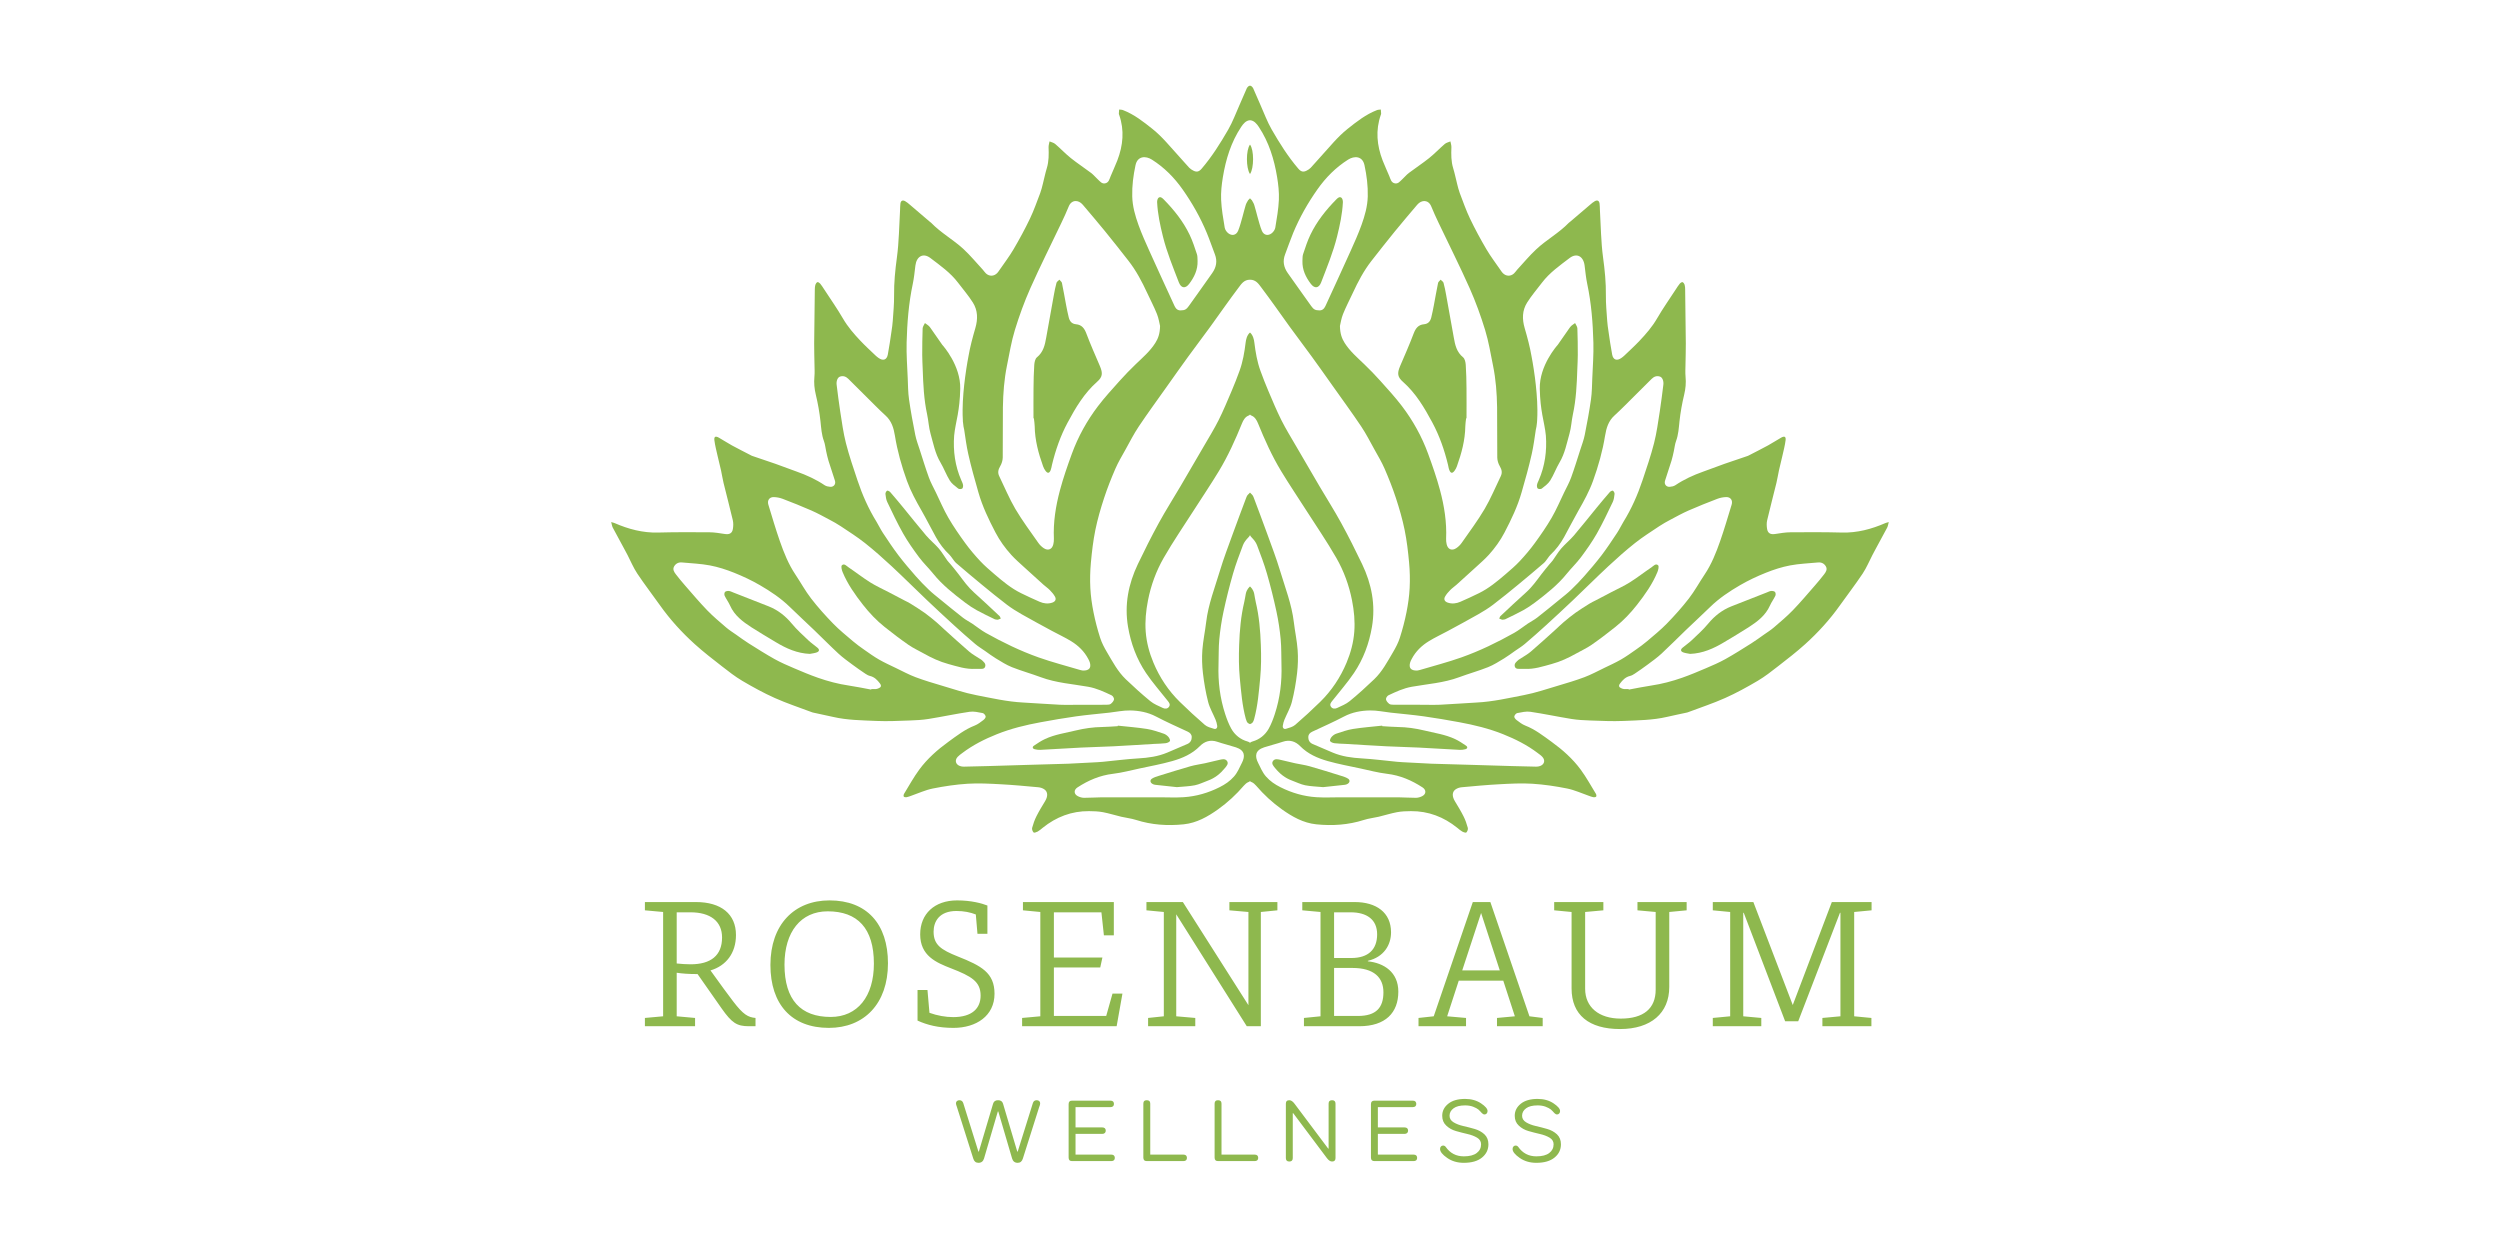 <?xml version="1.0" encoding="UTF-8"?> <svg xmlns="http://www.w3.org/2000/svg" width="240" height="120" viewBox="0 0 240 120" fill="none"><path d="M92.386 37.329C92.39 37.273 92.394 37.233 92.398 37.213C92.392 37.24 92.388 37.28 92.386 37.329Z" fill="#8EB84E"></path><path d="M119.991 16.72C119.994 16.716 119.996 16.712 119.999 16.709C119.999 16.708 120 16.707 120.001 16.706C120.001 16.707 120.002 16.708 120.002 16.709C120.005 16.712 120.007 16.716 120.01 16.72C120.01 16.71 120.01 16.701 120.01 16.692C120.388 16.132 120.398 14.415 120.002 13.882V13.877C120.002 13.877 120.001 13.879 120.001 13.88C120 13.879 119.999 13.878 119.999 13.877V13.882C119.603 14.415 119.614 16.132 119.991 16.692C119.991 16.701 119.991 16.71 119.991 16.72Z" fill="#8EB84E"></path><path d="M99.254 40.157C99.281 40.413 99.327 40.669 99.331 40.925C99.349 42.258 99.692 43.522 100.137 44.764C100.193 44.92 100.273 45.074 100.373 45.204C100.577 45.468 100.736 45.445 100.864 45.132C100.93 44.97 100.95 44.789 100.992 44.617C101.333 43.209 101.803 41.853 102.492 40.568C103.261 39.135 104.081 37.748 105.317 36.656C105.834 36.2 105.894 35.853 105.591 35.145C105.147 34.107 104.688 33.074 104.29 32.017C104.103 31.52 103.845 31.177 103.303 31.129C102.882 31.091 102.689 30.834 102.599 30.471C102.502 30.079 102.423 29.683 102.347 29.287C102.212 28.581 102.095 27.872 101.947 27.169C101.93 27.087 101.86 27.016 101.79 26.945C101.758 26.913 101.727 26.881 101.7 26.848C101.694 26.854 101.688 26.86 101.682 26.867C101.676 26.873 101.669 26.879 101.662 26.886C101.649 26.898 101.635 26.91 101.621 26.923C101.536 26.996 101.446 27.068 101.422 27.158C101.314 27.545 101.24 27.943 101.167 28.34C100.92 29.69 100.673 31.041 100.439 32.393C100.314 33.111 100.168 33.797 99.546 34.302C99.373 34.442 99.307 34.779 99.289 35.032C99.238 35.775 99.226 36.52 99.218 37.265C99.207 38.228 99.215 39.192 99.215 40.155C99.228 40.156 99.242 40.157 99.255 40.158L99.254 40.157Z" fill="#8EB84E"></path><path d="M94.195 63.324C94.159 63.292 94.109 63.275 94.068 63.247C93.722 63.017 93.349 62.817 93.035 62.548C92.23 61.86 91.451 61.142 90.664 60.434C90.407 60.204 90.164 59.958 89.901 59.736C89.53 59.425 89.157 59.112 88.763 58.832C88.322 58.517 87.858 58.232 87.398 57.943C87.214 57.828 87.014 57.739 86.821 57.638C86.319 57.376 85.818 57.113 85.317 56.85C84.72 56.537 84.101 56.26 83.532 55.902C82.821 55.455 82.157 54.931 81.459 54.463C81.27 54.337 81.045 54.049 80.82 54.271C80.722 54.369 80.806 54.717 80.889 54.918C81.367 56.073 82.084 57.087 82.849 58.064C83.462 58.846 84.147 59.569 84.926 60.189C85.67 60.78 86.426 61.359 87.207 61.901C87.667 62.221 88.186 62.457 88.677 62.733C89.429 63.157 90.203 63.518 91.043 63.746C91.897 63.978 92.735 64.266 93.639 64.21C93.739 64.21 93.838 64.212 93.938 64.21C94.172 64.204 94.48 64.272 94.572 64.009C94.68 63.703 94.406 63.509 94.196 63.325L94.195 63.324Z" fill="#8EB84E"></path><path d="M85.179 48.198C85.668 49.217 86.148 50.243 86.706 51.225C87.155 52.015 87.685 52.764 88.228 53.494C88.641 54.048 89.15 54.53 89.584 55.069C90.459 56.155 91.544 57.007 92.643 57.842C93.004 58.117 93.387 58.37 93.785 58.59C94.347 58.9 94.93 59.172 95.507 59.454C95.575 59.487 95.663 59.476 95.796 59.493C95.861 59.468 95.967 59.427 96.074 59.386C96.035 59.304 96.015 59.2 95.953 59.142C95.137 58.377 94.324 57.606 93.489 56.861C92.922 56.355 92.492 55.744 92.04 55.146C91.796 54.824 91.537 54.514 91.281 54.201C91.17 54.064 91.039 53.943 90.936 53.801C90.664 53.423 90.431 53.013 90.129 52.662C89.749 52.222 89.287 51.852 88.91 51.41C88.157 50.528 87.44 49.615 86.704 48.718C86.294 48.22 85.882 47.724 85.458 47.238C85.39 47.159 85.211 47.074 85.159 47.107C85.072 47.164 84.992 47.319 85.003 47.423C85.031 47.685 85.067 47.964 85.179 48.198Z" fill="#8EB84E"></path><path d="M78.482 62.185C78.196 61.941 77.877 61.733 77.605 61.474C77.061 60.956 76.495 60.451 76.019 59.875C75.404 59.131 74.681 58.564 73.789 58.209C72.657 57.759 71.522 57.319 70.388 56.876C70.25 56.822 70.111 56.745 69.969 56.733C69.845 56.722 69.671 56.749 69.599 56.83C69.531 56.905 69.52 57.096 69.568 57.197C69.721 57.517 69.942 57.807 70.085 58.131C70.508 59.089 71.301 59.68 72.138 60.221C72.906 60.716 73.695 61.175 74.478 61.648C75.484 62.255 76.537 62.726 77.746 62.773C77.968 62.727 78.201 62.709 78.411 62.63C78.665 62.534 78.687 62.361 78.482 62.185V62.185Z" fill="#8EB84E"></path><path d="M110.847 71.413C111.194 71.392 111.544 71.394 111.888 71.349C112.041 71.329 112.239 71.257 112.313 71.142C112.361 71.067 112.258 70.843 112.164 70.739C112.045 70.606 111.879 70.485 111.711 70.43C111.184 70.258 110.655 70.065 110.112 69.98C109.185 69.834 108.246 69.764 107.312 69.662C107.308 69.679 107.305 69.695 107.302 69.713C106.806 69.74 106.31 69.784 105.814 69.792C104.949 69.805 104.111 69.923 103.265 70.127C102.273 70.368 101.257 70.51 100.324 70.945C99.95 71.119 99.6 71.353 99.258 71.586C99.079 71.709 99.12 71.872 99.332 71.926C99.503 71.97 99.686 71.995 99.861 71.986C101.18 71.918 102.499 71.831 103.818 71.766C104.842 71.715 105.868 71.697 106.891 71.645C108.21 71.577 109.528 71.49 110.847 71.412L110.847 71.413Z" fill="#8EB84E"></path><path d="M111.642 22.706C112.017 24.22 112.612 25.654 113.167 27.102C113.389 27.68 113.798 27.734 114.166 27.245C114.653 26.6 114.993 25.893 114.967 25.053C114.95 24.837 114.974 24.606 114.906 24.406C114.695 23.777 114.492 23.139 114.206 22.543C113.592 21.26 112.714 20.157 111.718 19.146C111.579 19.005 111.411 18.851 111.231 18.976C111.128 19.047 111.077 19.266 111.084 19.414C111.138 20.533 111.373 21.619 111.642 22.706L111.642 22.706Z" fill="#8EB84E"></path><path d="M117.032 72.954C116.578 73.054 116.129 73.172 115.676 73.272C115.213 73.373 114.738 73.431 114.284 73.56C113.275 73.847 112.273 74.163 111.271 74.474C111.037 74.547 110.791 74.618 110.59 74.749C110.374 74.889 110.41 75.123 110.636 75.253C110.712 75.297 110.801 75.331 110.888 75.34C111.605 75.421 112.324 75.495 112.98 75.565C113.605 75.505 114.167 75.495 114.707 75.386C115.139 75.299 115.545 75.088 115.964 74.937C116.63 74.698 117.158 74.269 117.595 73.731C117.748 73.542 117.982 73.302 117.784 73.043C117.597 72.798 117.292 72.896 117.032 72.954Z" fill="#8EB84E"></path><path d="M89.006 39.793C89.138 40.4 89.161 41.035 89.331 41.63C89.598 42.565 89.771 43.535 90.284 44.395C90.617 44.954 90.838 45.58 91.18 46.132C91.371 46.44 91.697 46.67 91.989 46.903C92.07 46.968 92.275 46.965 92.367 46.905C92.442 46.856 92.47 46.673 92.452 46.559C92.426 46.398 92.345 46.243 92.278 46.09C91.684 44.725 91.491 43.292 91.598 41.821C91.665 41.128 91.807 40.558 91.936 39.847C91.938 39.842 91.941 39.836 91.943 39.831C91.944 39.816 91.945 39.801 91.946 39.786C92.059 39.146 92.159 38.389 92.183 37.327C92.233 35.096 90.541 33.195 90.456 33.101C90.1 32.592 89.752 32.077 89.39 31.573C89.368 31.54 89.346 31.51 89.326 31.482C89.304 31.452 89.283 31.423 89.265 31.398C89.15 31.239 88.953 31.14 88.794 31.014C88.717 31.184 88.58 31.354 88.573 31.527C88.54 32.379 88.535 33.233 88.534 34.085C88.534 34.532 88.564 34.978 88.579 35.425C88.627 36.89 88.693 38.351 89.006 39.792L89.006 39.793Z" fill="#8EB84E"></path><path d="M147.603 37.211C147.606 37.231 147.61 37.272 147.615 37.327C147.612 37.278 147.609 37.237 147.603 37.211Z" fill="#8EB84E"></path><path d="M176.824 51.125C175.178 51.081 173.531 51.086 171.885 51.099C171.39 51.103 170.893 51.191 170.401 51.265C169.972 51.33 169.705 51.193 169.639 50.77C169.597 50.501 169.585 50.207 169.647 49.945C169.928 48.745 170.245 47.554 170.537 46.358C170.634 45.964 170.69 45.561 170.778 45.164C170.88 44.702 171.001 44.243 171.105 43.781C171.218 43.278 171.352 42.778 171.416 42.268C171.462 41.912 171.31 41.836 170.991 42.014C170.567 42.252 170.161 42.524 169.734 42.758C169.159 43.072 168.573 43.365 167.991 43.667C167.929 43.699 167.869 43.739 167.804 43.761C167.053 44.017 166.299 44.264 165.551 44.528C164.866 44.769 164.189 45.033 163.505 45.277C162.565 45.611 161.664 46.022 160.833 46.581C160.685 46.68 160.481 46.721 160.299 46.735C159.961 46.762 159.74 46.481 159.841 46.154C160.039 45.51 160.265 44.874 160.463 44.23C160.557 43.929 160.619 43.616 160.688 43.307C160.76 42.988 160.786 42.652 160.899 42.348C161.129 41.73 161.162 41.092 161.231 40.448C161.324 39.592 161.476 38.736 161.678 37.899C161.819 37.317 161.87 36.751 161.813 36.159C161.776 35.767 161.803 35.368 161.808 34.972C161.816 34.307 161.843 33.642 161.838 32.977C161.824 31.247 161.799 29.517 161.775 27.788C161.773 27.639 161.767 27.485 161.724 27.345C161.693 27.244 161.614 27.119 161.526 27.087C161.462 27.064 161.324 27.153 161.262 27.228C161.122 27.395 161.004 27.582 160.885 27.766C160.276 28.7 159.634 29.614 159.075 30.576C158.61 31.378 158.014 32.062 157.387 32.725C156.923 33.217 156.42 33.672 155.932 34.141C155.846 34.223 155.751 34.296 155.654 34.365C155.228 34.669 154.868 34.556 154.769 34.045C154.623 33.296 154.524 32.538 154.411 31.782C154.362 31.458 154.314 31.132 154.292 30.806C154.239 29.993 154.155 29.178 154.165 28.365C154.18 27.138 154.06 25.933 153.894 24.716C153.69 23.213 153.683 21.683 153.592 20.165C153.579 19.957 153.589 19.746 153.558 19.54C153.518 19.267 153.352 19.18 153.107 19.311C152.943 19.399 152.798 19.528 152.655 19.649C152.024 20.183 151.398 20.722 150.769 21.258C150.716 21.303 150.654 21.339 150.606 21.389C149.674 22.356 148.48 23.004 147.504 23.91C146.843 24.523 146.264 25.224 145.651 25.888C145.544 26.005 145.459 26.146 145.343 26.252C145.015 26.55 144.583 26.534 144.27 26.218C144.194 26.141 144.133 26.048 144.071 25.958C143.61 25.286 143.112 24.636 142.699 23.935C142.136 22.977 141.605 21.997 141.125 20.995C140.743 20.199 140.453 19.36 140.137 18.533C140.028 18.247 139.96 17.945 139.883 17.647C139.755 17.148 139.656 16.64 139.505 16.147C139.301 15.485 139.31 14.815 139.335 14.137C139.342 13.951 139.275 13.762 139.241 13.575C139.059 13.654 138.845 13.695 138.701 13.819C138.188 14.259 137.722 14.756 137.195 15.178C136.568 15.681 135.889 16.121 135.247 16.607C135.011 16.785 134.825 17.026 134.603 17.224C134.401 17.405 134.223 17.67 133.901 17.602C133.554 17.529 133.495 17.207 133.382 16.931C133.173 16.419 132.931 15.92 132.733 15.404C132.183 13.967 132.037 12.509 132.557 11.027C132.57 10.989 132.589 10.95 132.588 10.912C132.583 10.779 132.57 10.648 132.56 10.516C132.438 10.532 132.307 10.525 132.194 10.569C131.125 10.978 130.242 11.677 129.36 12.38C128.394 13.15 127.635 14.116 126.807 15.017C126.477 15.376 126.163 15.75 125.829 16.105C125.723 16.218 125.582 16.306 125.442 16.378C125.103 16.554 124.884 16.478 124.634 16.187C123.646 15.032 122.842 13.75 122.088 12.443C121.654 11.689 121.353 10.86 120.997 10.062C120.758 9.527 120.533 8.987 120.294 8.452C120.263 8.381 120.186 8.331 120.131 8.27C120.105 8.279 120.03 8.214 120.001 8.217C120.001 8.217 119.999 8.217 119.999 8.217C119.998 8.217 119.997 8.217 119.997 8.217C119.968 8.214 119.892 8.279 119.867 8.27C119.811 8.33 119.735 8.381 119.703 8.452C119.464 8.987 119.239 9.527 119.001 10.062C118.645 10.859 118.343 11.689 117.909 12.443C117.155 13.75 116.351 15.032 115.364 16.187C115.114 16.479 114.895 16.554 114.556 16.378C114.416 16.306 114.274 16.218 114.168 16.105C113.834 15.75 113.521 15.376 113.191 15.017C112.363 14.116 111.603 13.15 110.638 12.38C109.756 11.677 108.873 10.979 107.804 10.569C107.692 10.525 107.56 10.532 107.437 10.516C107.428 10.648 107.415 10.78 107.41 10.912C107.408 10.95 107.427 10.989 107.441 11.027C107.96 12.509 107.814 13.967 107.264 15.404C107.067 15.92 106.825 16.419 106.616 16.931C106.503 17.207 106.444 17.529 106.097 17.602C105.775 17.67 105.597 17.405 105.395 17.224C105.173 17.026 104.986 16.785 104.751 16.607C104.109 16.121 103.43 15.681 102.803 15.178C102.276 14.756 101.81 14.259 101.297 13.819C101.153 13.696 100.938 13.654 100.756 13.575C100.723 13.762 100.656 13.951 100.663 14.137C100.687 14.815 100.696 15.485 100.493 16.147C100.342 16.64 100.243 17.148 100.114 17.647C100.037 17.945 99.969 18.247 99.861 18.533C99.545 19.359 99.254 20.199 98.873 20.995C98.393 21.997 97.861 22.977 97.298 23.935C96.887 24.636 96.388 25.286 95.927 25.958C95.865 26.047 95.804 26.14 95.728 26.218C95.415 26.534 94.983 26.55 94.654 26.252C94.538 26.146 94.454 26.005 94.347 25.888C93.734 25.224 93.155 24.523 92.494 23.91C91.517 23.004 90.323 22.356 89.391 21.389C89.344 21.339 89.281 21.303 89.228 21.258C88.6 20.722 87.973 20.183 87.343 19.649C87.199 19.527 87.055 19.399 86.891 19.311C86.645 19.18 86.48 19.267 86.44 19.54C86.409 19.746 86.419 19.957 86.406 20.165C86.315 21.683 86.308 23.213 86.103 24.716C85.938 25.933 85.818 27.138 85.832 28.365C85.842 29.178 85.76 29.993 85.705 30.806C85.684 31.132 85.635 31.458 85.587 31.782C85.474 32.538 85.374 33.296 85.229 34.045C85.129 34.556 84.77 34.669 84.344 34.365C84.247 34.296 84.152 34.223 84.066 34.141C83.577 33.672 83.075 33.217 82.611 32.725C81.984 32.062 81.388 31.378 80.923 30.576C80.364 29.613 79.721 28.7 79.113 27.766C78.993 27.582 78.876 27.396 78.736 27.228C78.673 27.153 78.535 27.064 78.471 27.087C78.383 27.119 78.305 27.244 78.273 27.345C78.231 27.485 78.225 27.639 78.222 27.788C78.199 29.518 78.173 31.247 78.16 32.977C78.155 33.642 78.182 34.307 78.19 34.972C78.195 35.368 78.222 35.767 78.184 36.159C78.128 36.75 78.179 37.317 78.32 37.899C78.522 38.736 78.673 39.592 78.766 40.448C78.836 41.092 78.868 41.73 79.099 42.348C79.212 42.651 79.237 42.987 79.309 43.307C79.379 43.617 79.441 43.929 79.534 44.23C79.733 44.874 79.958 45.51 80.157 46.154C80.257 46.481 80.037 46.762 79.699 46.735C79.517 46.721 79.312 46.68 79.165 46.581C78.333 46.021 77.433 45.611 76.493 45.277C75.808 45.033 75.132 44.769 74.447 44.528C73.698 44.264 72.944 44.017 72.193 43.761C72.128 43.739 72.069 43.699 72.007 43.667C71.425 43.365 70.838 43.072 70.263 42.758C69.836 42.524 69.43 42.252 69.006 42.014C68.687 41.836 68.536 41.912 68.581 42.268C68.646 42.777 68.78 43.278 68.892 43.781C68.996 44.243 69.118 44.702 69.22 45.164C69.308 45.561 69.364 45.964 69.46 46.358C69.753 47.554 70.069 48.745 70.351 49.945C70.412 50.207 70.401 50.501 70.359 50.77C70.293 51.193 70.026 51.33 69.596 51.265C69.104 51.191 68.608 51.103 68.113 51.099C66.467 51.086 64.82 51.081 63.174 51.125C61.702 51.163 60.335 50.795 59.006 50.218C58.929 50.184 58.844 50.169 58.673 50.119C58.737 50.347 58.754 50.514 58.826 50.651C59.201 51.364 59.591 52.069 59.974 52.778C60.065 52.944 60.154 53.11 60.241 53.278C60.551 53.876 60.809 54.508 61.181 55.065C61.87 56.099 62.631 57.084 63.35 58.098C64.326 59.475 65.457 60.718 66.706 61.845C67.531 62.59 68.416 63.272 69.294 63.956C69.929 64.449 70.566 64.952 71.256 65.359C72.272 65.958 73.312 66.53 74.388 67.011C75.536 67.524 76.738 67.918 77.916 68.363C77.954 68.377 77.991 68.393 78.029 68.401C78.677 68.542 79.326 68.673 79.972 68.823C81.349 69.143 82.757 69.149 84.156 69.211C85.219 69.258 86.288 69.202 87.353 69.166C87.948 69.146 88.549 69.114 89.135 69.02C90.454 68.808 91.761 68.526 93.081 68.331C93.487 68.271 93.925 68.378 94.34 68.456C94.457 68.478 94.604 68.656 94.624 68.781C94.64 68.884 94.511 69.044 94.405 69.124C94.143 69.32 93.877 69.535 93.577 69.651C92.632 70.017 91.847 70.634 91.045 71.214C89.995 71.974 89.018 72.837 88.248 73.885C87.709 74.619 87.267 75.425 86.791 76.204C86.746 76.277 86.722 76.419 86.763 76.472C86.806 76.53 86.943 76.548 87.03 76.533C87.186 76.506 87.334 76.442 87.485 76.39C88.171 76.154 88.841 75.839 89.546 75.698C90.652 75.477 91.778 75.309 92.903 75.238C93.954 75.172 95.017 75.233 96.072 75.289C97.275 75.353 98.474 75.466 99.673 75.576C99.872 75.594 100.091 75.663 100.254 75.776C100.606 76.019 100.609 76.451 100.326 76.917C100.037 77.392 99.746 77.868 99.497 78.364C99.32 78.717 99.187 79.098 99.084 79.479C99.048 79.609 99.127 79.815 99.226 79.918C99.275 79.969 99.501 79.895 99.619 79.829C99.791 79.733 99.941 79.596 100.097 79.471C101.395 78.426 102.868 77.858 104.546 77.869C104.991 77.872 105.443 77.888 105.879 77.969C106.471 78.08 107.049 78.267 107.637 78.406C108.108 78.518 108.598 78.566 109.057 78.713C110.554 79.193 112.085 79.294 113.632 79.135C114.877 79.008 115.944 78.402 116.934 77.696C117.849 77.044 118.677 76.278 119.411 75.42C119.507 75.309 119.693 75.134 119.824 75.091C119.906 75.064 119.962 75.028 119.998 74.983C120.034 75.028 120.089 75.064 120.172 75.091C120.304 75.134 120.489 75.309 120.584 75.42C121.319 76.279 122.146 77.044 123.061 77.696C124.052 78.402 125.118 79.008 126.363 79.135C127.912 79.294 129.442 79.193 130.939 78.713C131.398 78.566 131.887 78.517 132.359 78.406C132.947 78.267 133.524 78.08 134.117 77.969C134.552 77.887 135.005 77.872 135.45 77.869C137.127 77.858 138.601 78.426 139.899 79.471C140.054 79.596 140.204 79.733 140.377 79.829C140.495 79.895 140.721 79.969 140.77 79.918C140.868 79.815 140.947 79.609 140.912 79.479C140.809 79.098 140.676 78.717 140.498 78.364C140.249 77.868 139.958 77.392 139.67 76.917C139.387 76.451 139.389 76.019 139.742 75.776C139.905 75.663 140.123 75.594 140.323 75.576C141.522 75.466 142.722 75.353 143.924 75.289C144.979 75.233 146.041 75.172 147.093 75.238C148.218 75.309 149.344 75.477 150.45 75.698C151.155 75.839 151.824 76.154 152.511 76.39C152.661 76.442 152.81 76.506 152.966 76.533C153.052 76.548 153.19 76.53 153.233 76.472C153.274 76.418 153.25 76.277 153.205 76.204C152.728 75.425 152.287 74.619 151.748 73.885C150.978 72.837 150.001 71.974 148.951 71.214C148.149 70.634 147.363 70.017 146.419 69.651C146.119 69.535 145.853 69.32 145.591 69.124C145.485 69.044 145.356 68.884 145.372 68.781C145.391 68.656 145.539 68.477 145.656 68.456C146.071 68.378 146.509 68.271 146.915 68.331C148.235 68.526 149.542 68.807 150.86 69.02C151.447 69.114 152.047 69.146 152.643 69.166C153.708 69.201 154.777 69.257 155.84 69.211C157.239 69.149 158.647 69.143 160.024 68.823C160.669 68.673 161.319 68.542 161.966 68.401C162.005 68.393 162.042 68.377 162.079 68.363C163.258 67.918 164.46 67.524 165.608 67.011C166.684 66.531 167.723 65.958 168.739 65.359C169.43 64.953 170.067 64.45 170.701 63.956C171.58 63.272 172.465 62.59 173.29 61.845C174.54 60.718 175.669 59.475 176.645 58.098C177.365 57.084 178.126 56.099 178.815 55.065C179.186 54.508 179.445 53.876 179.755 53.278C179.842 53.11 179.932 52.944 180.021 52.778C180.405 52.07 180.794 51.365 181.169 50.651C181.242 50.514 181.259 50.347 181.322 50.119C181.152 50.169 181.067 50.184 180.99 50.218C179.661 50.795 178.293 51.163 176.822 51.125H176.824ZM154.09 41.817C154.207 41.085 154.413 40.411 154.985 39.893C155.31 39.599 155.622 39.292 155.934 38.984C156.81 38.115 157.682 37.243 158.557 36.373C158.785 36.146 159.059 36.045 159.371 36.158C159.596 36.24 159.727 36.591 159.682 36.934C159.571 37.786 159.474 38.641 159.34 39.489C159.179 40.512 159.044 41.546 158.788 42.547C158.481 43.749 158.076 44.928 157.682 46.107C157.217 47.501 156.625 48.841 155.85 50.096C155.637 50.442 155.467 50.816 155.242 51.154C154.761 51.879 154.282 52.607 153.757 53.3C153.23 53.993 152.661 54.655 152.087 55.31C151.689 55.766 151.264 56.2 150.827 56.619C150.493 56.94 150.124 57.227 149.764 57.52C149.034 58.116 148.307 58.715 147.564 59.294C147.285 59.511 146.96 59.671 146.664 59.869C146.228 60.161 145.819 60.5 145.362 60.756C143.733 61.671 142.052 62.488 140.291 63.112C138.985 63.575 137.638 63.922 136.309 64.318C136.196 64.352 136.077 64.365 136.036 64.374C135.448 64.382 135.242 64.132 135.362 63.639C135.394 63.506 135.461 63.38 135.525 63.258C135.904 62.534 136.476 61.982 137.16 61.56C137.749 61.196 138.383 60.906 138.993 60.575C139.969 60.045 140.949 59.52 141.915 58.97C142.405 58.691 142.889 58.392 143.337 58.051C144.157 57.429 144.953 56.776 145.749 56.122C146.578 55.441 147.397 54.749 148.21 54.05C148.365 53.917 148.472 53.73 148.601 53.567C148.68 53.466 148.748 53.354 148.841 53.266C149.367 52.768 149.801 52.197 150.151 51.566C150.62 50.718 151.054 49.85 151.535 49.009C152.063 48.089 152.572 47.16 152.932 46.161C153.441 44.747 153.851 43.302 154.089 41.816L154.09 41.817ZM124.573 62.399C124.508 61.506 124.315 60.623 124.209 59.731C124.007 58.018 123.376 56.419 122.885 54.784C122.53 53.602 122.085 52.446 121.665 51.283C121.241 50.109 120.797 48.942 120.36 47.773C120.329 47.689 120.292 47.605 120.239 47.534C120.203 47.486 120.097 47.374 120.002 47.289V47.286C120.002 47.286 120.001 47.287 120 47.288C120 47.288 119.999 47.287 119.998 47.286V47.289C119.903 47.374 119.797 47.486 119.761 47.534C119.709 47.605 119.672 47.69 119.64 47.773C119.203 48.942 118.76 50.109 118.335 51.283C117.915 52.445 117.471 53.601 117.115 54.784C116.624 56.418 115.994 58.017 115.791 59.731C115.686 60.623 115.493 61.506 115.427 62.399C115.374 63.138 115.395 63.893 115.482 64.629C115.591 65.556 115.75 66.485 115.982 67.389C116.133 67.977 116.459 68.519 116.693 69.087C116.77 69.275 116.825 69.478 116.852 69.679C116.88 69.888 116.743 70.025 116.544 69.965C116.238 69.872 115.894 69.787 115.663 69.587C114.842 68.88 114.043 68.144 113.269 67.386C112.164 66.303 111.32 65.031 110.725 63.604C110.331 62.661 110.068 61.673 109.989 60.655C109.911 59.645 110.01 58.639 110.205 57.639C110.488 56.196 110.989 54.822 111.713 53.56C112.624 51.971 113.666 50.456 114.655 48.91C115.44 47.683 116.256 46.475 117.01 45.229C117.895 43.767 118.596 42.209 119.238 40.627C119.351 40.347 119.537 40.021 119.844 39.905C119.92 39.876 119.968 39.84 120 39.797C120.032 39.84 120.081 39.876 120.156 39.905C120.463 40.021 120.65 40.348 120.763 40.627C121.405 42.209 122.105 43.767 122.991 45.229C123.744 46.475 124.561 47.683 125.345 48.91C126.334 50.456 127.376 51.971 128.288 53.56C129.011 54.822 129.512 56.196 129.795 57.639C129.991 58.639 130.09 59.645 130.011 60.655C129.933 61.673 129.669 62.661 129.276 63.604C128.681 65.031 127.837 66.302 126.731 67.386C125.957 68.144 125.159 68.88 124.338 69.587C124.106 69.787 123.762 69.873 123.456 69.965C123.258 70.026 123.121 69.888 123.148 69.679C123.175 69.478 123.231 69.275 123.308 69.087C123.541 68.519 123.867 67.977 124.018 67.389C124.25 66.485 124.41 65.556 124.519 64.629C124.605 63.893 124.627 63.138 124.573 62.399ZM127.904 67.275C128.601 66.387 129.354 65.538 129.983 64.605C130.884 63.269 131.436 61.775 131.708 60.18C132.069 58.063 131.675 56.063 130.763 54.154C130.126 52.819 129.459 51.496 128.749 50.198C128.098 49.008 127.367 47.861 126.678 46.69C125.919 45.398 125.164 44.105 124.413 42.809C123.937 41.987 123.435 41.178 123.01 40.33C122.553 39.417 122.162 38.47 121.762 37.531C121.491 36.895 121.239 36.249 121.003 35.599C120.684 34.72 120.53 33.804 120.417 32.879C120.384 32.605 120.299 32.183 120.002 31.923V31.92C120.002 31.92 120 31.921 120 31.922C119.999 31.921 119.998 31.921 119.998 31.92V31.923C119.7 32.183 119.616 32.605 119.582 32.879C119.47 33.804 119.316 34.721 118.997 35.599C118.761 36.249 118.509 36.895 118.238 37.531C117.837 38.471 117.446 39.417 116.989 40.33C116.564 41.177 116.063 41.987 115.586 42.809C114.836 44.105 114.081 45.398 113.321 46.69C112.632 47.861 111.902 49.008 111.25 50.198C110.54 51.496 109.874 52.819 109.236 54.154C108.324 56.063 107.931 58.063 108.292 60.18C108.564 61.775 109.116 63.269 110.016 64.605C110.645 65.538 111.399 66.387 112.096 67.275C112.226 67.44 112.376 67.618 112.235 67.837C112.093 68.057 111.849 68.065 111.646 67.97C111.226 67.774 110.778 67.596 110.426 67.307C109.613 66.641 108.831 65.933 108.072 65.205C107.304 64.467 106.81 63.524 106.275 62.619C106.013 62.177 105.768 61.71 105.612 61.223C105.355 60.419 105.139 59.597 104.975 58.768C104.822 58.004 104.712 57.224 104.672 56.447C104.631 55.636 104.652 54.816 104.726 54.008C104.823 52.958 104.945 51.904 105.155 50.872C105.366 49.839 105.663 48.82 105.991 47.817C106.304 46.859 106.678 45.917 107.079 44.991C107.351 44.365 107.706 43.774 108.039 43.176C108.457 42.422 108.848 41.649 109.327 40.935C110.21 39.619 111.147 38.338 112.064 37.044C112.723 36.114 113.38 35.182 114.05 34.26C114.761 33.282 115.491 32.318 116.205 31.342C116.684 30.687 117.148 30.019 117.623 29.36C118.046 28.774 118.468 28.187 118.905 27.61C119.17 27.26 119.417 26.855 120 26.851C120.582 26.855 120.829 27.261 121.094 27.61C121.531 28.187 121.953 28.774 122.377 29.36C122.852 30.019 123.316 30.687 123.795 31.342C124.509 32.318 125.238 33.282 125.949 34.26C126.62 35.182 127.276 36.114 127.936 37.044C128.852 38.339 129.79 39.619 130.673 40.935C131.152 41.649 131.542 42.423 131.961 43.176C132.293 43.774 132.649 44.365 132.92 44.991C133.321 45.917 133.695 46.859 134.009 47.817C134.337 48.82 134.633 49.839 134.844 50.872C135.055 51.904 135.177 52.957 135.273 54.008C135.348 54.816 135.368 55.636 135.327 56.447C135.288 57.224 135.177 58.004 135.025 58.768C134.86 59.596 134.644 60.419 134.387 61.223C134.231 61.71 133.986 62.176 133.725 62.619C133.19 63.524 132.696 64.468 131.927 65.205C131.169 65.933 130.387 66.641 129.574 67.307C129.222 67.596 128.773 67.774 128.354 67.97C128.151 68.065 127.906 68.057 127.764 67.837C127.624 67.618 127.774 67.44 127.904 67.275ZM144.438 51.113C145.088 49.87 145.69 48.611 146.075 47.262C146.425 46.039 146.774 44.813 147.05 43.572C147.22 42.811 147.321 42.035 147.437 41.262C147.488 41.07 147.526 40.84 147.55 40.564C147.566 40.468 147.57 40.416 147.566 40.345C147.586 40.022 147.593 39.686 147.59 39.344C147.581 38.277 147.471 37.157 147.352 36.236C147.199 35.067 147.03 34.22 147.03 34.22C146.872 33.301 146.632 32.401 146.371 31.508C146.115 30.631 146.126 29.806 146.603 29.047C147.022 28.379 147.546 27.776 148.023 27.145C148.753 26.18 149.737 25.491 150.682 24.771C151.368 24.248 152.008 24.602 152.121 25.486C152.196 26.075 152.25 26.668 152.373 27.247C152.77 29.114 152.916 31.008 152.966 32.908C152.995 34.037 152.906 35.169 152.86 36.3C152.832 36.982 152.83 37.671 152.734 38.345C152.572 39.488 152.361 40.626 152.135 41.758C152.039 42.239 151.859 42.704 151.709 43.173C151.421 44.066 151.148 44.965 150.827 45.846C150.648 46.338 150.387 46.801 150.158 47.275C149.765 48.088 149.412 48.924 148.96 49.703C148.474 50.542 147.918 51.345 147.346 52.13C146.904 52.737 146.414 53.315 145.901 53.865C145.475 54.32 144.995 54.729 144.52 55.136C143.728 55.814 142.925 56.481 141.98 56.945C141.392 57.233 140.798 57.509 140.198 57.77C139.808 57.94 139.393 57.993 138.979 57.85C138.686 57.749 138.579 57.536 138.726 57.273C138.853 57.044 139.034 56.839 139.218 56.65C139.405 56.459 139.631 56.308 139.831 56.129C140.452 55.571 141.072 55.012 141.687 54.446C142.105 54.062 142.538 53.69 142.918 53.271C143.51 52.615 144.025 51.906 144.439 51.113H144.438ZM133.935 22.18C134.629 21.328 135.345 20.492 136.055 19.653C136.476 19.155 137.137 19.158 137.405 19.826C137.622 20.368 137.871 20.899 138.122 21.427C139.112 23.508 140.151 25.567 141.088 27.671C141.667 28.972 142.155 30.321 142.572 31.683C142.912 32.791 143.097 33.948 143.329 35.087C143.599 36.409 143.702 37.751 143.721 39.096C143.744 40.707 143.715 42.318 143.738 43.929C143.742 44.21 143.84 44.518 143.983 44.761C144.173 45.083 144.236 45.378 144.073 45.714C143.563 46.766 143.117 47.855 142.525 48.859C141.862 49.984 141.073 51.037 140.325 52.111C140.186 52.31 140.001 52.494 139.798 52.627C139.376 52.906 138.991 52.738 138.879 52.248C138.84 52.077 138.819 51.895 138.826 51.72C138.897 50.132 138.65 48.578 138.242 47.057C137.925 45.875 137.52 44.714 137.1 43.563C136.498 41.914 135.65 40.385 134.589 38.988C133.942 38.137 133.213 37.345 132.499 36.547C132.009 36 131.496 35.471 130.966 34.963C130.3 34.322 129.596 33.722 129.092 32.93C128.813 32.49 128.647 32.027 128.634 31.291C128.695 31.044 128.76 30.575 128.931 30.15C129.207 29.46 129.556 28.801 129.869 28.126C130.369 27.043 130.923 25.99 131.659 25.046C132.41 24.084 133.164 23.127 133.934 22.181L133.935 22.18ZM123.369 24.42C123.633 23.735 123.865 23.038 124.146 22.36C124.761 20.881 125.544 19.498 126.47 18.184C127.276 17.039 128.236 16.073 129.415 15.325C130.003 14.951 130.797 14.955 130.99 15.855C131.203 16.845 131.33 17.835 131.305 18.853C131.28 19.811 131.024 20.71 130.707 21.591C130.4 22.447 130.025 23.281 129.651 24.111C128.857 25.874 128.045 27.628 127.239 29.386C127.111 29.667 126.905 29.826 126.609 29.794C126.261 29.793 126.094 29.69 125.874 29.379C125.51 28.862 125.139 28.348 124.772 27.832C124.389 27.292 124.004 26.753 123.623 26.211C123.234 25.658 123.119 25.068 123.369 24.42ZM117.396 17.003C117.678 15.293 118.18 13.653 119.151 12.186C119.358 11.874 119.615 11.566 120 11.541C120.385 11.566 120.642 11.875 120.848 12.186C121.82 13.653 122.322 15.293 122.603 17.003C122.721 17.722 122.804 18.463 122.772 19.188C122.732 20.081 122.572 20.97 122.428 21.854C122.396 22.048 122.248 22.265 122.089 22.389C121.722 22.677 121.313 22.577 121.137 22.148C120.961 21.72 120.851 21.264 120.722 20.817C120.612 20.437 120.53 20.048 120.407 19.673C120.345 19.481 120.258 19.375 120.162 19.194C120.135 19.206 120.053 19.075 120.009 19.046V19.041C120.009 19.041 120.004 19.04 120.002 19.041C120.001 19.041 120 19.042 120 19.042C119.999 19.042 119.998 19.042 119.998 19.041C119.995 19.041 119.993 19.041 119.991 19.041V19.046C119.947 19.075 119.865 19.206 119.837 19.194C119.741 19.375 119.654 19.481 119.592 19.673C119.47 20.048 119.388 20.437 119.278 20.817C119.149 21.264 119.039 21.72 118.863 22.148C118.686 22.577 118.277 22.677 117.911 22.389C117.752 22.265 117.604 22.048 117.572 21.854C117.427 20.97 117.267 20.081 117.228 19.188C117.195 18.463 117.278 17.722 117.396 17.003ZM109.01 15.855C109.204 14.955 109.997 14.951 110.585 15.325C111.764 16.073 112.724 17.039 113.53 18.184C114.455 19.498 115.239 20.881 115.853 22.36C116.135 23.038 116.366 23.735 116.631 24.42C116.881 25.068 116.765 25.658 116.376 26.211C115.996 26.753 115.611 27.292 115.228 27.832C114.86 28.348 114.49 28.862 114.126 29.379C113.906 29.69 113.739 29.793 113.391 29.794C113.095 29.826 112.889 29.667 112.761 29.386C111.955 27.629 111.143 25.874 110.349 24.111C109.975 23.28 109.6 22.447 109.293 21.591C108.976 20.71 108.72 19.811 108.695 18.853C108.669 17.835 108.797 16.845 109.01 15.855ZM96.017 44.76C96.16 44.517 96.258 44.209 96.263 43.929C96.285 42.318 96.256 40.707 96.279 39.096C96.298 37.75 96.402 36.408 96.671 35.087C96.903 33.947 97.089 32.791 97.428 31.683C97.846 30.321 98.334 28.972 98.913 27.671C99.849 25.567 100.888 23.507 101.878 21.426C102.129 20.898 102.378 20.368 102.595 19.825C102.863 19.158 103.525 19.155 103.945 19.652C104.655 20.492 105.371 21.327 106.066 22.18C106.835 23.125 107.59 24.083 108.34 25.044C109.077 25.989 109.63 27.042 110.131 28.124C110.443 28.799 110.793 29.459 111.069 30.148C111.239 30.574 111.304 31.042 111.366 31.29C111.353 32.026 111.187 32.488 110.907 32.928C110.404 33.721 109.7 34.321 109.033 34.961C108.504 35.471 107.99 35.999 107.5 36.546C106.786 37.344 106.058 38.136 105.411 38.987C104.349 40.383 103.501 41.913 102.899 43.562C102.479 44.713 102.074 45.874 101.758 47.055C101.35 48.576 101.102 50.131 101.173 51.719C101.181 51.894 101.159 52.075 101.12 52.247C101.008 52.736 100.623 52.904 100.201 52.626C99.999 52.492 99.813 52.309 99.675 52.11C98.926 51.036 98.138 49.983 97.474 48.858C96.883 47.853 96.436 46.764 95.926 45.712C95.763 45.377 95.826 45.082 96.016 44.76L96.017 44.76ZM87.035 32.907C87.085 31.008 87.231 29.114 87.628 27.246C87.751 26.668 87.805 26.074 87.879 25.486C87.992 24.601 88.632 24.248 89.318 24.77C90.264 25.491 91.248 26.18 91.977 27.145C92.454 27.776 92.978 28.379 93.397 29.046C93.874 29.805 93.886 30.63 93.63 31.507C93.369 32.4 93.128 33.3 92.97 34.22C92.97 34.22 92.802 35.066 92.649 36.236C92.529 37.156 92.419 38.277 92.41 39.343C92.407 39.686 92.414 40.022 92.435 40.345C92.431 40.415 92.434 40.468 92.451 40.564C92.474 40.84 92.513 41.07 92.563 41.262C92.68 42.035 92.78 42.811 92.95 43.572C93.227 44.813 93.576 46.038 93.925 47.262C94.31 48.611 94.912 49.87 95.563 51.113C95.977 51.906 96.491 52.615 97.084 53.27C97.464 53.69 97.897 54.061 98.314 54.446C98.929 55.011 99.549 55.571 100.171 56.129C100.371 56.308 100.597 56.459 100.783 56.65C100.968 56.838 101.149 57.044 101.276 57.273C101.422 57.535 101.315 57.749 101.023 57.85C100.609 57.992 100.194 57.94 99.804 57.77C99.204 57.509 98.609 57.232 98.022 56.945C97.076 56.481 96.273 55.813 95.482 55.135C95.007 54.728 94.527 54.32 94.101 53.864C93.588 53.315 93.098 52.736 92.655 52.129C92.084 51.344 91.528 50.541 91.041 49.703C90.59 48.924 90.237 48.088 89.844 47.275C89.615 46.801 89.354 46.338 89.175 45.846C88.854 44.964 88.581 44.066 88.293 43.172C88.142 42.703 87.963 42.239 87.867 41.758C87.641 40.625 87.43 39.488 87.267 38.344C87.171 37.67 87.169 36.982 87.141 36.299C87.095 35.169 87.006 34.036 87.036 32.907H87.035ZM80.628 36.158C80.94 36.045 81.214 36.146 81.443 36.373C82.318 37.243 83.19 38.115 84.066 38.984C84.377 39.292 84.689 39.599 85.014 39.893C85.587 40.411 85.793 41.085 85.91 41.817C86.148 43.303 86.558 44.748 87.067 46.162C87.427 47.16 87.936 48.089 88.464 49.01C88.945 49.851 89.378 50.719 89.848 51.567C90.198 52.197 90.632 52.768 91.159 53.267C91.251 53.354 91.319 53.467 91.398 53.567C91.527 53.73 91.634 53.918 91.789 54.051C92.602 54.75 93.421 55.441 94.25 56.122C95.046 56.776 95.843 57.429 96.662 58.052C97.11 58.392 97.594 58.692 98.084 58.971C99.05 59.52 100.029 60.046 101.006 60.576C101.616 60.906 102.25 61.197 102.839 61.56C103.523 61.982 104.095 62.535 104.474 63.259C104.538 63.381 104.605 63.507 104.637 63.639C104.758 64.132 104.551 64.382 103.963 64.374C103.922 64.366 103.803 64.352 103.69 64.318C102.361 63.923 101.014 63.575 99.708 63.113C97.947 62.488 96.265 61.671 94.636 60.757C94.18 60.501 93.771 60.162 93.335 59.87C93.039 59.672 92.714 59.512 92.435 59.294C91.692 58.715 90.965 58.116 90.235 57.521C89.875 57.227 89.506 56.941 89.172 56.619C88.735 56.2 88.31 55.766 87.912 55.311C87.338 54.655 86.769 53.993 86.243 53.3C85.717 52.608 85.237 51.88 84.757 51.155C84.532 50.816 84.362 50.443 84.149 50.096C83.374 48.841 82.781 47.501 82.317 46.107C81.924 44.928 81.518 43.749 81.211 42.547C80.955 41.546 80.82 40.513 80.659 39.49C80.525 38.641 80.427 37.786 80.317 36.935C80.272 36.591 80.403 36.24 80.628 36.159L80.628 36.158ZM84.325 66.085C84.251 66.113 84.173 66.143 84.096 66.148C83.947 66.158 83.797 66.151 83.647 66.151C83.644 66.168 83.642 66.185 83.639 66.202C82.919 66.07 82.201 65.918 81.477 65.811C80.463 65.661 79.478 65.4 78.516 65.063C77.74 64.791 76.98 64.471 76.224 64.148C75.594 63.879 74.961 63.607 74.364 63.274C73.516 62.801 72.695 62.279 71.873 61.762C71.455 61.499 71.057 61.203 70.653 60.918C70.336 60.696 70.005 60.491 69.714 60.24C69.091 59.704 68.457 59.175 67.888 58.586C67.146 57.819 66.459 56.999 65.756 56.195C65.456 55.852 65.165 55.5 64.887 55.139C64.718 54.919 64.552 54.666 64.712 54.381C64.869 54.102 65.136 53.964 65.466 53.995C66.364 54.081 67.273 54.112 68.155 54.281C68.947 54.431 69.73 54.685 70.48 54.985C71.326 55.324 72.159 55.717 72.947 56.174C73.975 56.77 74.966 57.432 75.825 58.27C76.593 59.02 77.385 59.746 78.16 60.49C78.941 61.241 79.701 62.015 80.496 62.75C80.909 63.132 81.373 63.462 81.826 63.8C82.23 64.102 82.647 64.389 83.066 64.671C83.204 64.764 83.358 64.853 83.517 64.891C83.947 64.993 84.225 65.28 84.473 65.61C84.64 65.834 84.587 65.986 84.325 66.085ZM93.684 66.726C92.591 66.516 91.526 66.151 90.454 65.834C89.598 65.58 88.74 65.326 87.905 65.013C87.265 64.773 86.659 64.444 86.042 64.147C85.487 63.879 84.924 63.625 84.39 63.319C83.894 63.034 83.426 62.698 82.956 62.368C82.59 62.112 82.226 61.85 81.887 61.561C81.24 61.01 80.574 60.474 79.984 59.867C79.24 59.101 78.521 58.302 77.87 57.458C77.309 56.732 76.867 55.916 76.355 55.151C75.692 54.16 75.255 53.063 74.866 51.951C74.462 50.796 74.121 49.619 73.762 48.449C73.636 48.039 73.858 47.711 74.281 47.721C74.57 47.727 74.872 47.787 75.142 47.89C76.065 48.244 76.985 48.609 77.891 49.007C78.487 49.269 79.059 49.586 79.635 49.892C80.002 50.086 80.368 50.287 80.713 50.518C81.496 51.041 82.295 51.545 83.031 52.128C83.917 52.83 84.765 53.583 85.593 54.353C86.744 55.423 87.855 56.535 88.993 57.618C89.856 58.438 90.73 59.248 91.61 60.051C92.267 60.65 92.934 61.241 93.613 61.816C93.907 62.065 94.241 62.267 94.558 62.488C94.907 62.732 95.246 62.992 95.611 63.211C96.111 63.512 96.609 63.835 97.148 64.049C98.058 64.41 99.007 64.672 99.924 65.014C101.388 65.559 102.94 65.661 104.457 65.928C105.27 66.071 105.987 66.41 106.712 66.751C106.832 66.807 106.965 67.023 106.946 67.14C106.919 67.3 106.772 67.464 106.634 67.572C106.538 67.647 106.37 67.654 106.234 67.655C106.027 67.657 105.82 67.657 105.612 67.659C104.991 67.66 104.37 67.659 103.749 67.659C103.304 67.659 102.858 67.669 102.412 67.668C102.264 67.668 102.116 67.666 101.968 67.662C101.883 67.66 101.798 67.657 101.713 67.653C100.551 67.6 99.392 67.501 98.229 67.443C96.688 67.366 95.189 67.017 93.684 66.728L93.684 66.726ZM98.568 73.431C97.333 73.467 96.098 73.506 94.864 73.542C94.086 73.565 93.309 73.585 92.532 73.599C92.406 73.601 92.272 73.58 92.153 73.538C91.738 73.387 91.633 72.993 91.929 72.665C92.061 72.519 92.229 72.405 92.387 72.286C93.402 71.52 94.519 70.956 95.7 70.484C97.063 69.94 98.472 69.597 99.906 69.334C101.034 69.126 102.166 68.93 103.302 68.771C104.361 68.623 105.427 68.532 106.489 68.415C107.157 68.341 107.826 68.191 108.492 68.203C109.349 68.219 110.191 68.373 110.979 68.787C111.971 69.308 112.997 69.764 114.014 70.236C114.245 70.344 114.399 70.504 114.406 70.748C114.415 71.045 114.278 71.294 113.996 71.419C113.354 71.704 112.707 71.977 112.06 72.249C111.17 72.623 110.236 72.751 109.276 72.806C108.139 72.873 107.007 73.025 105.873 73.133C105.527 73.166 105.179 73.18 104.832 73.199C104.019 73.242 103.205 73.283 102.562 73.316C101.116 73.358 99.843 73.394 98.568 73.431L98.568 73.431ZM119.22 73.237C118.993 73.683 118.814 74.146 118.467 74.543C118.073 74.995 117.598 75.309 117.091 75.565C116.006 76.113 114.843 76.454 113.626 76.532C112.854 76.582 112.076 76.541 111.3 76.541C111.3 76.541 111.3 76.541 111.3 76.541C109.446 76.541 107.592 76.537 105.737 76.543C105.18 76.546 104.623 76.594 104.066 76.59C103.866 76.588 103.651 76.524 103.472 76.433C103.078 76.232 103.067 75.833 103.437 75.592C104.479 74.912 105.589 74.435 106.847 74.285C107.709 74.182 108.558 73.954 109.41 73.771C110.452 73.547 111.503 73.356 112.526 73.066C113.511 72.787 114.445 72.384 115.193 71.623C115.64 71.168 116.203 70.986 116.86 71.21C117.449 71.41 118.057 71.553 118.648 71.745C119.525 72.031 119.545 72.603 119.222 73.237H119.22ZM120.232 71.184C120.116 71.215 120.042 71.255 120 71.324C119.958 71.255 119.883 71.215 119.767 71.184C119.089 71 118.536 70.552 118.203 69.954C117.958 69.515 117.776 69.034 117.619 68.555C117.115 67.018 116.924 65.434 116.977 63.819C117.004 63.005 116.976 62.187 117.052 61.378C117.136 60.487 117.268 59.595 117.456 58.72C117.72 57.494 118.024 56.274 118.371 55.069C118.638 54.14 118.986 53.232 119.328 52.326C119.43 52.056 119.641 51.795 119.844 51.591C119.918 51.517 119.968 51.447 119.999 51.372C120.031 51.447 120.081 51.516 120.155 51.591C120.357 51.795 120.568 52.057 120.67 52.326C121.012 53.232 121.36 54.14 121.628 55.069C121.975 56.275 122.278 57.494 122.542 58.72C122.73 59.595 122.862 60.486 122.946 61.378C123.023 62.187 122.995 63.005 123.021 63.819C123.074 65.434 122.884 67.018 122.38 68.555C122.223 69.034 122.041 69.515 121.796 69.954C121.463 70.552 120.91 71 120.231 71.184H120.232ZM136.529 76.433C136.349 76.524 136.134 76.588 135.935 76.59C135.378 76.594 134.82 76.545 134.263 76.543C132.409 76.537 130.555 76.541 128.7 76.541C128.7 76.541 128.7 76.541 128.7 76.541C127.925 76.541 127.147 76.582 126.374 76.532C125.157 76.454 123.995 76.113 122.91 75.565C122.403 75.309 121.927 74.995 121.533 74.543C121.186 74.146 121.008 73.683 120.78 73.237C120.457 72.603 120.477 72.031 121.354 71.745C121.945 71.552 122.553 71.41 123.141 71.21C123.799 70.986 124.362 71.168 124.809 71.623C125.556 72.384 126.491 72.787 127.476 73.066C128.499 73.356 129.55 73.547 130.591 73.771C131.443 73.954 132.292 74.182 133.155 74.285C134.413 74.434 135.523 74.911 136.564 75.592C136.934 75.834 136.923 76.233 136.53 76.433H136.529ZM147.613 72.286C147.771 72.405 147.94 72.519 148.071 72.665C148.368 72.993 148.263 73.387 147.847 73.538C147.729 73.58 147.595 73.601 147.469 73.599C146.691 73.586 145.914 73.565 145.137 73.542C143.902 73.507 142.667 73.468 141.433 73.431C140.158 73.393 138.884 73.358 137.439 73.316C136.796 73.282 135.982 73.242 135.169 73.198C134.821 73.179 134.473 73.166 134.128 73.133C132.994 73.024 131.862 72.872 130.725 72.806C129.765 72.75 128.831 72.623 127.941 72.249C127.294 71.977 126.647 71.704 126.005 71.419C125.722 71.294 125.586 71.045 125.595 70.748C125.601 70.503 125.755 70.344 125.987 70.236C127.004 69.763 128.03 69.307 129.022 68.787C129.81 68.373 130.652 68.219 131.509 68.203C132.175 68.19 132.844 68.34 133.512 68.414C134.574 68.532 135.64 68.623 136.699 68.771C137.835 68.93 138.967 69.126 140.095 69.333C141.529 69.597 142.938 69.939 144.3 70.484C145.482 70.956 146.6 71.52 147.613 72.285L147.613 72.286ZM153.958 64.147C153.341 64.445 152.734 64.773 152.095 65.013C151.26 65.326 150.402 65.58 149.545 65.834C148.474 66.151 147.409 66.516 146.316 66.726C144.811 67.016 143.312 67.365 141.771 67.442C140.609 67.5 139.449 67.599 138.287 67.652C138.202 67.655 138.117 67.659 138.033 67.661C137.884 67.665 137.736 67.666 137.588 67.667C137.143 67.668 136.697 67.657 136.252 67.657C135.63 67.657 135.009 67.659 134.388 67.657C134.181 67.657 133.974 67.655 133.767 67.653C133.631 67.653 133.463 67.646 133.366 67.57C133.228 67.462 133.082 67.299 133.055 67.139C133.035 67.022 133.169 66.806 133.289 66.749C134.013 66.408 134.73 66.07 135.543 65.927C137.06 65.66 138.612 65.558 140.076 65.013C140.994 64.671 141.943 64.409 142.852 64.048C143.391 63.834 143.889 63.51 144.39 63.21C144.754 62.991 145.093 62.731 145.442 62.487C145.76 62.266 146.094 62.064 146.387 61.815C147.066 61.239 147.733 60.649 148.391 60.049C149.27 59.247 150.144 58.437 151.007 57.617C152.146 56.534 153.257 55.422 154.407 54.352C155.235 53.582 156.083 52.828 156.969 52.126C157.705 51.544 158.505 51.039 159.287 50.517C159.632 50.286 159.998 50.085 160.365 49.89C160.941 49.585 161.513 49.267 162.109 49.006C163.015 48.608 163.935 48.243 164.859 47.889C165.129 47.785 165.431 47.726 165.72 47.719C166.142 47.71 166.364 48.037 166.238 48.447C165.879 49.618 165.538 50.795 165.134 51.95C164.745 53.062 164.309 54.159 163.646 55.15C163.134 55.914 162.691 56.73 162.131 57.456C161.479 58.3 160.761 59.099 160.017 59.865C159.426 60.472 158.76 61.009 158.113 61.56C157.774 61.849 157.41 62.111 157.045 62.367C156.575 62.696 156.107 63.033 155.61 63.318C155.077 63.623 154.513 63.878 153.959 64.145L153.958 64.147ZM175.112 55.139C174.834 55.5 174.543 55.852 174.243 56.195C173.54 56.999 172.853 57.819 172.112 58.586C171.542 59.175 170.909 59.704 170.286 60.24C169.995 60.491 169.663 60.697 169.347 60.919C168.942 61.203 168.545 61.499 168.126 61.762C167.304 62.279 166.483 62.802 165.635 63.275C165.039 63.608 164.405 63.879 163.776 64.148C163.02 64.472 162.259 64.791 161.484 65.064C160.521 65.401 159.537 65.662 158.523 65.812C157.798 65.919 157.081 66.071 156.36 66.203C156.357 66.186 156.355 66.168 156.352 66.151C156.203 66.151 156.053 66.158 155.904 66.149C155.826 66.144 155.749 66.114 155.675 66.085C155.412 65.987 155.359 65.834 155.527 65.611C155.774 65.281 156.053 64.993 156.482 64.891C156.642 64.854 156.796 64.765 156.934 64.672C157.353 64.389 157.769 64.103 158.174 63.8C158.626 63.462 159.09 63.133 159.503 62.751C160.299 62.015 161.058 61.241 161.839 60.491C162.614 59.746 163.407 59.02 164.175 58.271C165.034 57.432 166.025 56.77 167.053 56.174C167.841 55.718 168.673 55.324 169.519 54.986C170.269 54.685 171.052 54.432 171.844 54.281C172.727 54.113 173.636 54.082 174.534 53.996C174.864 53.964 175.13 54.102 175.287 54.381C175.448 54.666 175.282 54.92 175.112 55.139Z" fill="#8EB84E"></path><path d="M120.55 57.787C120.488 57.529 120.456 57.262 120.404 57.002C120.319 56.584 120.076 56.375 120.002 56.299V56.295C120.002 56.295 120.001 56.296 120 56.297C120 56.296 119.999 56.295 119.998 56.295V56.299C119.924 56.376 119.681 56.584 119.597 57.002C119.544 57.262 119.512 57.528 119.45 57.787C119.123 59.15 119.006 60.541 118.958 61.934C118.921 62.984 118.92 64.044 119.02 65.089C119.147 66.403 119.251 67.736 119.598 69.012C119.715 69.443 119.859 69.452 119.998 69.513V69.515C119.998 69.515 119.999 69.514 120 69.514C120 69.514 120.001 69.514 120.001 69.515V69.513C120.141 69.452 120.285 69.443 120.402 69.012C120.749 67.736 120.853 66.403 120.979 65.089C121.08 64.044 121.078 62.984 121.041 61.934C120.993 60.541 120.877 59.15 120.549 57.787H120.55Z" fill="#8EB84E"></path><path d="M134.683 36.656C135.919 37.748 136.739 39.135 137.508 40.569C138.197 41.854 138.667 43.209 139.008 44.617C139.05 44.79 139.07 44.97 139.137 45.132C139.264 45.445 139.423 45.468 139.627 45.205C139.728 45.075 139.808 44.92 139.863 44.765C140.308 43.522 140.651 42.258 140.67 40.925C140.673 40.669 140.719 40.414 140.746 40.158C140.759 40.157 140.773 40.156 140.786 40.155C140.786 39.192 140.795 38.228 140.784 37.265C140.775 36.52 140.763 35.775 140.712 35.032C140.695 34.779 140.628 34.442 140.455 34.302C139.833 33.797 139.687 33.112 139.562 32.393C139.328 31.041 139.081 29.69 138.834 28.34C138.762 27.943 138.688 27.545 138.58 27.158C138.555 27.068 138.465 26.996 138.381 26.923C138.367 26.91 138.353 26.898 138.339 26.886C138.332 26.879 138.326 26.873 138.319 26.867C138.313 26.86 138.307 26.854 138.301 26.848C138.274 26.881 138.243 26.913 138.211 26.945C138.141 27.016 138.071 27.087 138.054 27.169C137.906 27.872 137.789 28.581 137.654 29.287C137.578 29.683 137.5 30.08 137.403 30.471C137.313 30.834 137.12 31.091 136.698 31.129C136.156 31.178 135.898 31.52 135.711 32.017C135.313 33.074 134.854 34.107 134.41 35.145C134.107 35.853 134.167 36.2 134.684 36.656L134.683 36.656Z" fill="#8EB84E"></path><path d="M157.152 58.064C157.918 57.087 158.634 56.073 159.112 54.918C159.195 54.717 159.279 54.369 159.181 54.271C158.956 54.049 158.73 54.337 158.543 54.463C157.844 54.932 157.181 55.455 156.469 55.902C155.901 56.26 155.281 56.537 154.684 56.85C154.183 57.113 153.682 57.375 153.181 57.638C152.988 57.739 152.787 57.828 152.603 57.943C152.143 58.231 151.68 58.517 151.238 58.832C150.844 59.112 150.471 59.425 150.1 59.736C149.837 59.958 149.594 60.204 149.338 60.434C148.55 61.142 147.771 61.86 146.966 62.548C146.652 62.817 146.28 63.017 145.934 63.247C145.892 63.275 145.843 63.292 145.806 63.324C145.596 63.508 145.322 63.702 145.429 64.008C145.522 64.271 145.829 64.203 146.064 64.209C146.163 64.211 146.263 64.209 146.363 64.209C147.266 64.266 148.105 63.977 148.959 63.745C149.799 63.517 150.573 63.156 151.325 62.732C151.816 62.456 152.334 62.22 152.795 61.901C153.575 61.359 154.331 60.78 155.075 60.188C155.855 59.568 156.54 58.845 157.153 58.063L157.152 58.064Z" fill="#8EB84E"></path><path d="M149.872 52.662C149.569 53.013 149.336 53.423 149.064 53.801C148.962 53.943 148.831 54.064 148.72 54.201C148.464 54.514 148.204 54.824 147.96 55.146C147.509 55.744 147.078 56.355 146.511 56.861C145.676 57.606 144.864 58.377 144.047 59.142C143.985 59.2 143.966 59.304 143.927 59.386C144.033 59.427 144.14 59.468 144.204 59.493C144.337 59.476 144.426 59.487 144.493 59.454C145.07 59.172 145.653 58.9 146.215 58.59C146.613 58.37 146.996 58.117 147.357 57.842C148.456 57.007 149.542 56.155 150.416 55.069C150.851 54.53 151.359 54.048 151.772 53.494C152.316 52.764 152.846 52.015 153.295 51.225C153.853 50.243 154.332 49.217 154.822 48.198C154.934 47.964 154.969 47.686 154.997 47.423C155.008 47.319 154.928 47.164 154.841 47.107C154.79 47.074 154.611 47.159 154.543 47.238C154.119 47.724 153.706 48.22 153.296 48.718C152.56 49.615 151.843 50.528 151.091 51.41C150.713 51.852 150.251 52.223 149.872 52.662Z" fill="#8EB84E"></path><path d="M170.032 56.732C169.889 56.745 169.751 56.821 169.613 56.875C168.479 57.319 167.344 57.759 166.212 58.209C165.32 58.563 164.597 59.13 163.982 59.875C163.506 60.451 162.94 60.956 162.396 61.473C162.124 61.732 161.805 61.94 161.519 62.185C161.313 62.361 161.336 62.534 161.59 62.63C161.8 62.709 162.033 62.727 162.255 62.773C163.463 62.726 164.517 62.255 165.523 61.648C166.305 61.176 167.095 60.717 167.862 60.221C168.7 59.68 169.492 59.089 169.916 58.131C170.059 57.807 170.28 57.517 170.433 57.197C170.481 57.096 170.469 56.905 170.402 56.83C170.33 56.749 170.156 56.722 170.032 56.733V56.732Z" fill="#8EB84E"></path><path d="M140.743 71.586C140.4 71.353 140.051 71.119 139.677 70.945C138.745 70.51 137.728 70.368 136.737 70.127C135.891 69.922 135.052 69.805 134.188 69.792C133.691 69.784 133.195 69.74 132.699 69.713C132.696 69.695 132.693 69.679 132.69 69.662C131.755 69.764 130.817 69.834 129.889 69.98C129.345 70.065 128.817 70.258 128.291 70.43C128.122 70.485 127.957 70.605 127.837 70.739C127.743 70.843 127.64 71.066 127.689 71.142C127.763 71.257 127.96 71.329 128.114 71.349C128.458 71.394 128.807 71.393 129.154 71.413C130.473 71.491 131.791 71.578 133.11 71.645C134.133 71.697 135.159 71.716 136.183 71.766C137.502 71.832 138.821 71.918 140.14 71.987C140.315 71.996 140.498 71.971 140.669 71.927C140.881 71.873 140.922 71.709 140.742 71.587L140.743 71.586Z" fill="#8EB84E"></path><path d="M126.833 27.102C127.388 25.653 127.983 24.22 128.359 22.706C128.628 21.619 128.863 20.533 128.917 19.414C128.924 19.266 128.874 19.047 128.77 18.976C128.589 18.851 128.422 19.005 128.283 19.146C127.287 20.157 126.41 21.26 125.795 22.543C125.509 23.139 125.307 23.777 125.095 24.406C125.027 24.606 125.052 24.837 125.034 25.053C125.008 25.893 125.348 26.6 125.835 27.245C126.204 27.734 126.613 27.679 126.834 27.102L126.833 27.102Z" fill="#8EB84E"></path><path d="M129.411 74.749C129.21 74.618 128.963 74.547 128.729 74.474C127.728 74.162 126.726 73.846 125.717 73.56C125.262 73.431 124.788 73.374 124.325 73.272C123.871 73.173 123.422 73.054 122.969 72.954C122.709 72.896 122.403 72.798 122.216 73.043C122.019 73.301 122.253 73.542 122.406 73.731C122.842 74.269 123.37 74.698 124.036 74.937C124.456 75.087 124.862 75.299 125.293 75.386C125.834 75.495 126.395 75.505 127.02 75.565C127.677 75.495 128.395 75.421 129.113 75.34C129.2 75.331 129.289 75.297 129.365 75.253C129.59 75.123 129.627 74.889 129.411 74.749Z" fill="#8EB84E"></path><path d="M147.634 46.904C147.726 46.963 147.931 46.967 148.012 46.902C148.304 46.669 148.63 46.438 148.821 46.131C149.164 45.579 149.384 44.953 149.717 44.394C150.23 43.534 150.403 42.564 150.671 41.629C150.841 41.034 150.864 40.399 150.996 39.792C151.308 38.351 151.375 36.89 151.423 35.425C151.438 34.978 151.468 34.532 151.468 34.085C151.467 33.232 151.462 32.379 151.428 31.527C151.422 31.354 151.285 31.184 151.208 31.014C151.049 31.14 150.852 31.239 150.737 31.398C150.718 31.423 150.697 31.452 150.676 31.482C150.655 31.51 150.634 31.541 150.611 31.573C150.249 32.077 149.902 32.592 149.546 33.101C149.461 33.195 147.769 35.096 147.819 37.327C147.842 38.389 147.942 39.146 148.056 39.786C148.057 39.801 148.058 39.816 148.059 39.831C148.062 39.836 148.064 39.841 148.066 39.847C148.194 40.558 148.337 41.128 148.404 41.821C148.511 43.292 148.317 44.725 147.724 46.09C147.657 46.243 147.575 46.398 147.55 46.559C147.532 46.673 147.56 46.857 147.635 46.905L147.634 46.904Z" fill="#8EB84E"></path><path d="M95.818 105.621C96.067 105.621 96.224 105.731 96.291 105.952L97.658 110.553H97.7L99.151 105.911C99.206 105.717 99.33 105.621 99.524 105.621C99.623 105.621 99.703 105.648 99.764 105.703C99.825 105.759 99.855 105.828 99.855 105.911C99.855 105.949 99.85 105.996 99.839 106.052C99.822 106.107 99.808 106.154 99.797 106.193L99.772 106.242L98.197 111.216C98.114 111.492 97.948 111.631 97.7 111.631C97.424 111.631 97.244 111.492 97.161 111.216L95.835 106.698H95.793L94.467 111.216C94.384 111.492 94.204 111.631 93.928 111.631C93.679 111.631 93.513 111.492 93.431 111.216L91.856 106.242C91.8 106.104 91.773 105.994 91.773 105.911C91.773 105.828 91.803 105.759 91.864 105.703C91.925 105.648 92.005 105.621 92.104 105.621C92.292 105.621 92.416 105.717 92.477 105.911L93.928 110.553H93.969L95.337 105.952C95.404 105.731 95.561 105.621 95.81 105.621H95.818ZM103.251 106.284V108.232H105.821C105.926 108.232 106.009 108.259 106.07 108.315C106.125 108.37 106.152 108.445 106.152 108.539C106.152 108.633 106.125 108.707 106.07 108.762C106.009 108.823 105.926 108.854 105.821 108.854H103.251V110.843H106.691C106.796 110.843 106.879 110.871 106.94 110.926C106.995 110.987 107.023 111.064 107.023 111.158C107.023 111.252 106.995 111.327 106.94 111.382C106.879 111.437 106.796 111.465 106.691 111.465H102.919C102.698 111.465 102.588 111.354 102.588 111.133V105.994C102.588 105.773 102.698 105.662 102.919 105.662H106.608C106.713 105.662 106.796 105.69 106.857 105.745C106.912 105.806 106.94 105.883 106.94 105.977C106.94 106.071 106.912 106.146 106.857 106.201C106.796 106.256 106.713 106.284 106.608 106.284H103.251ZM110.424 110.843H113.616C113.721 110.843 113.803 110.871 113.864 110.926C113.919 110.987 113.947 111.064 113.947 111.158C113.947 111.252 113.919 111.327 113.864 111.382C113.803 111.437 113.721 111.465 113.616 111.465H110.092C109.871 111.465 109.761 111.354 109.761 111.133V105.952C109.761 105.731 109.871 105.621 110.092 105.621C110.313 105.621 110.424 105.731 110.424 105.952V110.843ZM117.265 110.843H120.457C120.562 110.843 120.644 110.871 120.705 110.926C120.76 110.987 120.788 111.064 120.788 111.158C120.788 111.252 120.76 111.327 120.705 111.382C120.644 111.437 120.562 111.465 120.457 111.465H116.933C116.712 111.465 116.602 111.354 116.602 111.133V105.952C116.602 105.731 116.712 105.621 116.933 105.621C117.154 105.621 117.265 105.731 117.265 105.952V110.843ZM127.546 110.263V105.952C127.546 105.731 127.657 105.621 127.878 105.621C128.099 105.621 128.209 105.731 128.209 105.952V111.175C128.209 111.396 128.099 111.506 127.878 111.506C127.712 111.506 127.546 111.396 127.38 111.175L124.147 106.864H124.106V111.175C124.106 111.396 123.995 111.506 123.774 111.506C123.553 111.506 123.443 111.396 123.443 111.175V105.952C123.443 105.731 123.553 105.621 123.774 105.621C123.94 105.621 124.106 105.731 124.272 105.952L127.505 110.263H127.546ZM132.275 106.284V108.232H134.844C134.949 108.232 135.032 108.259 135.093 108.315C135.148 108.37 135.176 108.445 135.176 108.539C135.176 108.633 135.148 108.707 135.093 108.762C135.032 108.823 134.949 108.854 134.844 108.854H132.275V110.843H135.715C135.82 110.843 135.903 110.871 135.964 110.926C136.019 110.987 136.046 111.064 136.046 111.158C136.046 111.252 136.019 111.327 135.964 111.382C135.903 111.437 135.82 111.465 135.715 111.465H131.943C131.722 111.465 131.611 111.354 131.611 111.133V105.994C131.611 105.773 131.722 105.662 131.943 105.662H135.632C135.737 105.662 135.82 105.69 135.881 105.745C135.936 105.806 135.964 105.883 135.964 105.977C135.964 106.071 135.936 106.146 135.881 106.201C135.82 106.256 135.737 106.284 135.632 106.284H132.275ZM140.525 111.631C139.906 111.631 139.373 111.473 138.925 111.158C138.472 110.843 138.246 110.558 138.246 110.304C138.246 110.205 138.273 110.125 138.328 110.064C138.384 110.003 138.453 109.973 138.536 109.973C138.635 109.973 138.718 110.014 138.784 110.097C139.21 110.705 139.79 111.009 140.525 111.009C141.078 111.009 141.492 110.901 141.769 110.686C142.045 110.476 142.183 110.197 142.183 109.848C142.183 109.583 142.056 109.373 141.802 109.218C141.542 109.064 141.23 108.945 140.865 108.862C140.5 108.779 140.136 108.685 139.771 108.58C139.406 108.475 139.097 108.301 138.842 108.058C138.583 107.82 138.453 107.505 138.453 107.113C138.453 106.654 138.646 106.27 139.033 105.96C139.414 105.651 139.953 105.496 140.65 105.496C141.241 105.496 141.749 105.637 142.175 105.919C142.595 106.201 142.805 106.447 142.805 106.657C142.805 106.756 142.777 106.836 142.722 106.897C142.667 106.958 142.598 106.988 142.515 106.988C142.432 106.988 142.349 106.947 142.266 106.864C142.139 106.72 142.023 106.602 141.918 106.508C141.807 106.419 141.639 106.331 141.412 106.242C141.186 106.159 140.931 106.118 140.65 106.118C140.158 106.118 139.787 106.212 139.539 106.4C139.284 106.588 139.157 106.825 139.157 107.113C139.157 107.378 139.287 107.588 139.547 107.743C139.801 107.897 140.111 108.016 140.475 108.099C140.84 108.182 141.205 108.276 141.57 108.381C141.934 108.486 142.247 108.657 142.506 108.895C142.761 109.138 142.888 109.456 142.888 109.848C142.888 110.368 142.683 110.793 142.274 111.125C141.865 111.462 141.282 111.631 140.525 111.631ZM147.488 111.631C146.869 111.631 146.335 111.473 145.888 111.158C145.435 110.843 145.208 110.558 145.208 110.304C145.208 110.205 145.236 110.125 145.291 110.064C145.346 110.003 145.415 109.973 145.498 109.973C145.598 109.973 145.68 110.014 145.747 110.097C146.172 110.705 146.753 111.009 147.488 111.009C148.04 111.009 148.455 110.901 148.731 110.686C149.007 110.476 149.146 110.197 149.146 109.848C149.146 109.583 149.018 109.373 148.764 109.218C148.504 109.064 148.192 108.945 147.827 108.862C147.463 108.779 147.098 108.685 146.733 108.58C146.369 108.475 146.059 108.301 145.805 108.058C145.545 107.82 145.415 107.505 145.415 107.113C145.415 106.654 145.609 106.27 145.995 105.96C146.377 105.651 146.916 105.496 147.612 105.496C148.203 105.496 148.712 105.637 149.137 105.919C149.557 106.201 149.767 106.447 149.767 106.657C149.767 106.756 149.74 106.836 149.684 106.897C149.629 106.958 149.56 106.988 149.477 106.988C149.394 106.988 149.311 106.947 149.228 106.864C149.101 106.72 148.985 106.602 148.88 106.508C148.77 106.419 148.601 106.331 148.375 106.242C148.148 106.159 147.894 106.118 147.612 106.118C147.12 106.118 146.75 106.212 146.501 106.4C146.247 106.588 146.12 106.825 146.12 107.113C146.12 107.378 146.25 107.588 146.509 107.743C146.764 107.897 147.073 108.016 147.438 108.099C147.803 108.182 148.167 108.276 148.532 108.381C148.897 108.486 149.209 108.657 149.469 108.895C149.723 109.138 149.85 109.456 149.85 109.848C149.85 110.368 149.646 110.793 149.237 111.125C148.828 111.462 148.245 111.631 147.488 111.631Z" fill="#8EB84E"></path><path d="M61.911 86.597H66.807C69.239 86.597 70.653 87.757 70.653 89.76C70.653 91.508 69.7 92.716 68.206 93.161C69.191 94.544 69.938 95.545 70.383 96.133C71.353 97.405 71.814 97.659 72.529 97.723V98.518H71.893C70.733 98.518 70.256 98.2 69.27 96.801C68.619 95.863 67.967 94.941 66.966 93.511C66.092 93.511 65.488 93.463 64.963 93.384V97.564L66.727 97.723V98.518H61.911V97.723L63.66 97.564V87.55L61.911 87.391V86.597ZM64.963 87.582V92.494C65.424 92.541 65.853 92.573 66.298 92.573C68.237 92.573 69.318 91.731 69.318 89.998C69.318 88.441 68.19 87.582 66.282 87.582H64.963ZM79.634 86.438C83.21 86.438 85.245 88.695 85.245 92.478C85.245 96.356 82.956 98.677 79.57 98.677C75.994 98.677 73.96 96.419 73.96 92.637C73.96 88.758 76.248 86.438 79.634 86.438ZM79.745 97.627C82.32 97.627 83.894 95.657 83.894 92.51C83.894 89.108 82.32 87.487 79.459 87.487C76.884 87.487 75.311 89.458 75.311 92.605C75.311 96.006 76.884 97.627 79.745 97.627ZM93.837 89.648L93.678 87.789C93.154 87.582 92.534 87.455 91.819 87.455C90.166 87.455 89.625 88.472 89.625 89.442C89.625 90.698 90.325 91.174 91.962 91.826C94.203 92.716 95.474 93.384 95.474 95.402C95.474 97.516 93.726 98.677 91.532 98.677C90.07 98.677 88.989 98.39 88.083 97.977V95.037H89.037L89.228 97.23C89.975 97.5 90.785 97.643 91.501 97.643C93.344 97.643 94.139 96.785 94.139 95.577C94.139 94.226 93.249 93.718 91.326 92.97C89.848 92.398 88.338 91.747 88.338 89.696C88.338 87.741 89.705 86.438 91.882 86.438C93.249 86.438 94.266 86.724 94.791 86.931V89.648H93.837ZM107.754 95.386L107.198 98.518H98.122V97.723L99.871 97.564V87.55L98.202 87.391V86.597H106.928V89.791H105.974L105.736 87.582H101.174V91.921H105.831L105.624 92.875H101.174V97.532H106.196L106.8 95.386H107.754ZM122.63 86.597V87.391L121.041 87.55V98.518H119.69L112.919 87.773V97.564L114.747 97.723V98.518H110.217V97.723L111.727 97.564V87.55L110.058 87.391V86.597H113.555L119.849 96.499V87.55L118.021 87.391V86.597H122.63ZM131.315 92.239V92.287C132.872 92.446 134.239 93.336 134.239 95.196C134.239 97.214 133.015 98.518 130.488 98.518H125.179V97.723L126.769 97.564V87.55L125.02 87.391V86.597H130.043C132.125 86.597 133.54 87.598 133.54 89.505C133.54 90.713 132.856 91.874 131.315 92.239ZM128.072 87.582V91.969H129.725C131.346 91.969 132.205 91.159 132.205 89.696C132.205 88.266 131.203 87.582 129.661 87.582H128.072ZM128.072 97.532H130.361C132.109 97.532 132.809 96.737 132.809 95.259C132.809 93.845 131.903 92.923 129.836 92.923H128.072V97.532ZM148.098 97.723V98.518H143.711V97.723L145.427 97.564L144.315 94.147H140.039L138.927 97.564L140.739 97.723V98.518H136.177V97.723L137.639 97.564L141.39 86.597H143.075L146.826 97.564L148.098 97.723ZM143.981 93.161L142.185 87.646L140.373 93.161H143.981ZM161.918 86.597V87.391L160.249 87.55V94.751C160.249 97.262 158.485 98.788 155.528 98.788C152.524 98.788 150.871 97.421 150.871 94.894V87.55L149.202 87.391V86.597H153.923V87.391L152.174 87.55V94.925C152.174 96.69 153.494 97.786 155.592 97.786C157.785 97.786 158.945 96.817 158.945 95.005V87.55L157.197 87.391V86.597H161.918ZM178.002 87.55V97.564L179.655 97.723V98.518H174.95V97.723L176.682 97.564V87.63H176.635L172.629 98.041H171.374L167.4 87.63H167.352V97.564L169.085 97.723V98.518H164.428V97.723L166.097 97.564V87.55L164.428 87.391V86.597H168.322L172.105 96.483L175.856 86.597H179.671V87.391L178.002 87.55Z" fill="#8EB84E"></path></svg> 